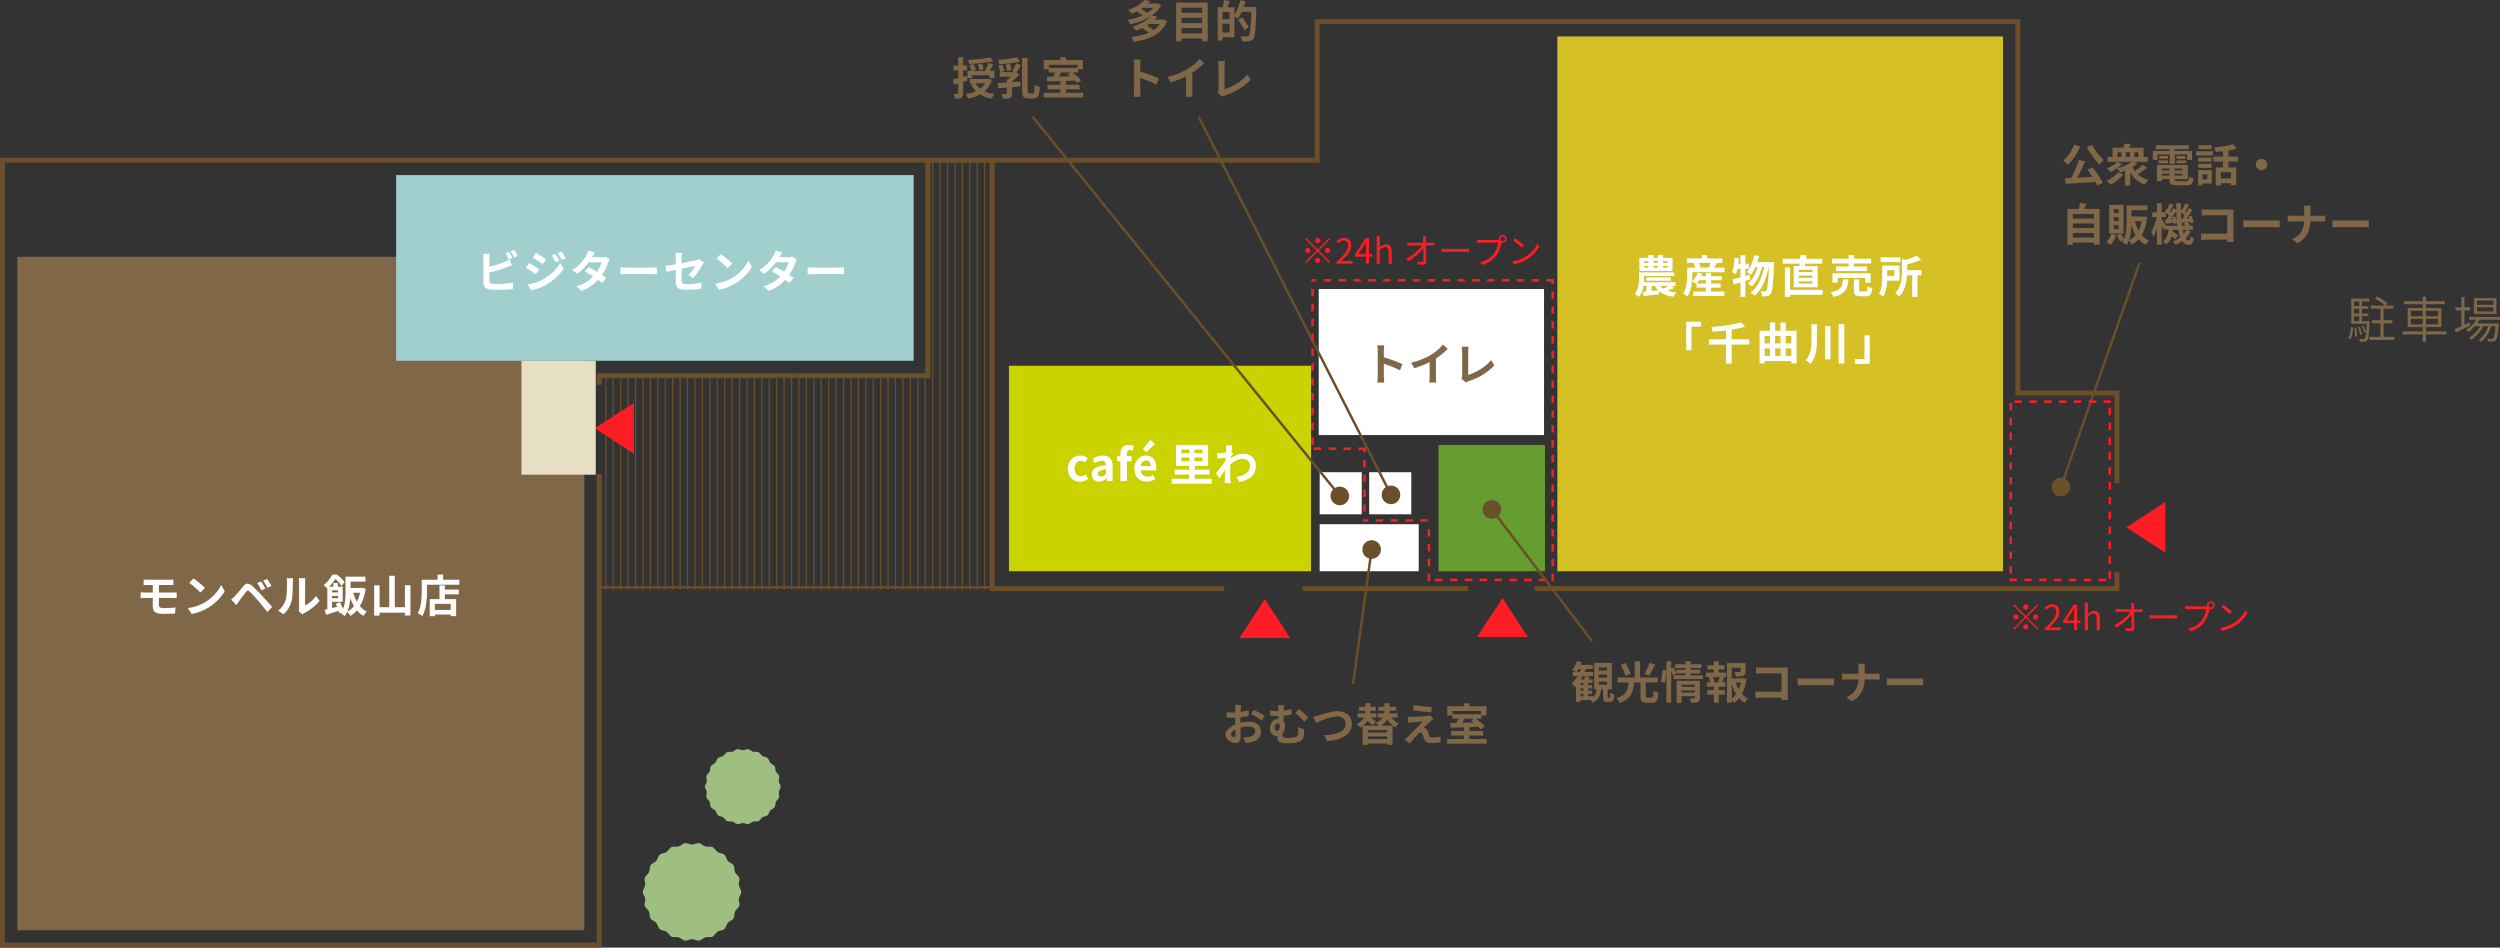 <?xml version="1.0" encoding="UTF-8"?><svg id="_レイヤー_2" xmlns="http://www.w3.org/2000/svg" width="1009.72" height="382.719" viewBox="0 0 1009.72 382.719"><rect x="0" y="0" width="1009.72" height="382.719" fill="#333333" stroke="none"/><defs><style>.cls-1{stroke-width:2px;}.cls-1,.cls-2,.cls-3{fill:none;stroke:#6b4e2a;stroke-miterlimit:10;}.cls-4{fill:#a1cfce;}.cls-4,.cls-5,.cls-6,.cls-7,.cls-8,.cls-9,.cls-10,.cls-11,.cls-12,.cls-13{stroke-width:0px;}.cls-5{fill:#cad200;}.cls-6{fill:#d5c126;}.cls-7{fill:#6b4e2a;}.cls-8{fill:#806748;}.cls-9{fill:#9fbf81;}.cls-10{fill:#659d31;}.cls-11{fill:#fff;}.cls-12{fill:#ff1d25;}.cls-13{fill:#e7dfc4;}.cls-3{stroke-width:.5px;}</style></defs><g id="_レイヤー_1-2"><polyline class="cls-1" points="494.43 237.719 400.705 237.719 400.705 64.719"/><polyline class="cls-1" points="321.255 151.719 374.744 151.719 374.744 64.719"/><polyline class="cls-1" points="242 155.446 242 151.719 302.548 151.719 321.255 151.719"/><polyline class="cls-1" points="855 195.219 855 158.719 815 158.719 815 8.719 532 8.719 532 64.719 1 64.719 1 381.719 242 381.719 242 191.418"/><polyline class="cls-1" points="619.836 237.719 855 237.719 855 231.139"/><line class="cls-1" x1="526.111" y1="237.719" x2="592.994" y2="237.719"/><line class="cls-3" x1="247.688" y1="151.719" x2="247.688" y2="238.219"/><line class="cls-3" x1="244.688" y1="151.719" x2="244.688" y2="238.219"/><line class="cls-3" x1="250.688" y1="151.719" x2="250.688" y2="238.219"/><line class="cls-3" x1="253.688" y1="151.719" x2="253.688" y2="238.219"/><line class="cls-3" x1="256.688" y1="151.719" x2="256.688" y2="238.219"/><line class="cls-3" x1="259.688" y1="151.719" x2="259.688" y2="238.219"/><line class="cls-3" x1="262.688" y1="151.719" x2="262.688" y2="238.219"/><line class="cls-3" x1="265.688" y1="151.719" x2="265.688" y2="238.219"/><line class="cls-3" x1="268.688" y1="151.719" x2="268.688" y2="238.219"/><line class="cls-3" x1="271.688" y1="151.719" x2="271.688" y2="238.219"/><line class="cls-3" x1="274.688" y1="151.719" x2="274.688" y2="238.219"/><line class="cls-3" x1="277.688" y1="151.719" x2="277.688" y2="238.219"/><line class="cls-3" x1="280.688" y1="151.719" x2="280.688" y2="238.219"/><line class="cls-3" x1="283.688" y1="151.719" x2="283.688" y2="238.219"/><line class="cls-3" x1="286.688" y1="151.719" x2="286.688" y2="238.219"/><line class="cls-3" x1="289.688" y1="151.719" x2="289.688" y2="238.219"/><line class="cls-3" x1="292.688" y1="151.719" x2="292.688" y2="238.219"/><line class="cls-3" x1="295.688" y1="151.719" x2="295.688" y2="238.219"/><line class="cls-3" x1="298.688" y1="151.719" x2="298.688" y2="238.219"/><line class="cls-3" x1="301.688" y1="151.719" x2="301.688" y2="238.219"/><line class="cls-3" x1="304.688" y1="151.719" x2="304.688" y2="238.219"/><line class="cls-3" x1="307.688" y1="151.719" x2="307.688" y2="238.219"/><line class="cls-3" x1="310.688" y1="151.719" x2="310.688" y2="238.219"/><line class="cls-3" x1="313.688" y1="151.719" x2="313.688" y2="238.219"/><line class="cls-3" x1="316.688" y1="151.719" x2="316.688" y2="238.219"/><line class="cls-3" x1="319.688" y1="151.719" x2="319.688" y2="238.219"/><line class="cls-3" x1="322.688" y1="151.719" x2="322.688" y2="238.219"/><line class="cls-3" x1="325.688" y1="151.719" x2="325.688" y2="238.219"/><line class="cls-3" x1="328.688" y1="151.719" x2="328.688" y2="238.219"/><line class="cls-3" x1="331.688" y1="151.719" x2="331.688" y2="238.219"/><line class="cls-3" x1="334.688" y1="151.719" x2="334.688" y2="238.219"/><line class="cls-3" x1="337.688" y1="151.719" x2="337.688" y2="238.219"/><line class="cls-3" x1="340.688" y1="151.719" x2="340.688" y2="238.219"/><line class="cls-3" x1="343.688" y1="151.719" x2="343.688" y2="238.219"/><line class="cls-3" x1="346.688" y1="151.719" x2="346.688" y2="238.219"/><line class="cls-3" x1="349.688" y1="151.719" x2="349.688" y2="238.219"/><line class="cls-3" x1="352.688" y1="151.719" x2="352.688" y2="238.219"/><line class="cls-3" x1="355.688" y1="151.719" x2="355.688" y2="238.219"/><line class="cls-3" x1="358.688" y1="151.719" x2="358.688" y2="238.219"/><line class="cls-3" x1="361.688" y1="151.719" x2="361.688" y2="238.219"/><line class="cls-3" x1="364.688" y1="151.719" x2="364.688" y2="238.219"/><line class="cls-3" x1="367.688" y1="151.719" x2="367.688" y2="238.219"/><line class="cls-3" x1="370.688" y1="151.719" x2="370.688" y2="238.219"/><line class="cls-3" x1="373.688" y1="151.719" x2="373.688" y2="238.219"/><line class="cls-3" x1="376.688" y1="64.719" x2="376.688" y2="238.219"/><line class="cls-3" x1="379.688" y1="64.719" x2="379.688" y2="238.219"/><line class="cls-3" x1="382.688" y1="64.719" x2="382.688" y2="238.219"/><line class="cls-3" x1="385.688" y1="64.719" x2="385.688" y2="238.219"/><line class="cls-3" x1="388.688" y1="64.719" x2="388.688" y2="238.219"/><line class="cls-3" x1="391.688" y1="64.719" x2="391.688" y2="238.219"/><line class="cls-3" x1="394.688" y1="64.719" x2="394.688" y2="238.219"/><line class="cls-3" x1="397.688" y1="64.719" x2="397.688" y2="238.219"/><line class="cls-2" x1="242" y1="237.219" x2="400.705" y2="237.219"/><rect class="cls-5" x="407.5" y="147.719" width="122" height="83"/><rect class="cls-6" x="629" y="14.719" width="180" height="216"/><rect class="cls-10" x="581" y="179.719" width="43" height="51"/><rect class="cls-11" x="533" y="211.719" width="40" height="19"/><rect class="cls-11" x="532.617" y="116.719" width="91" height="59"/><rect class="cls-11" x="553" y="190.719" width="17" height="17"/><rect class="cls-11" x="533" y="190.719" width="17" height="17"/><rect class="cls-8" x="7" y="103.719" width="229" height="272"/><path class="cls-11" d="m64.173,244.262c0,.99.611,1.35,2.053,1.35,1.62,0,3.205-.108,4.645-.252l-.162,2.431c-1.17.072-3.204.144-4.896.144-3.295,0-4.105-1.134-4.105-2.953v-3.475h-2.936c-.504,0-1.422.054-1.962.09v-2.359c.504.036,1.404.09,1.962.09h2.936v-3.061h-1.963c-.648,0-1.225.018-1.746.054v-2.251c.521.036,1.098.09,1.746.09h8.66c.613,0,1.207-.036,1.621-.09v2.251c-.469-.018-.973-.054-1.621-.054h-4.23v3.061h5.438c.378,0,1.278-.036,1.746-.072l.019,2.305c-.505-.054-1.314-.054-1.711-.054h-5.491v2.755Z"/><path class="cls-11" d="m82.784,243.253c3.061-1.819,5.42-4.573,6.555-7.004l1.404,2.539c-1.369,2.431-3.764,4.915-6.662,6.662-1.818,1.098-4.142,2.107-6.68,2.539l-1.513-2.377c2.809-.396,5.149-1.314,6.896-2.359Zm0-5.834l-1.836,1.891c-.937-1.008-3.188-2.971-4.502-3.889l1.693-1.801c1.26.846,3.601,2.719,4.645,3.799Z"/><path class="cls-11" d="m94.824,240.823c.828-.828,2.233-2.593,3.457-4.069,1.081-1.278,2.053-1.404,3.529-.162,1.206,1.026,2.557,2.449,3.673,3.655,1.207,1.314,3.133,3.367,4.43,4.861l-1.927,2.089c-1.152-1.476-2.791-3.475-3.853-4.717-1.117-1.332-2.647-3.007-3.313-3.565-.63-.54-.937-.54-1.458.108-.703.9-1.999,2.683-2.737,3.673-.414.558-.847,1.206-1.152,1.674l-2.125-2.179c.54-.45.937-.828,1.477-1.368Zm12.334-3.115l-1.62.702c-.522-1.134-.973-1.999-1.639-2.935l1.566-.648c.504.756,1.296,2.052,1.692,2.881Zm2.467-1.062l-1.567.756c-.576-1.134-1.062-1.963-1.729-2.863l1.549-.702c.522.72,1.332,1.999,1.747,2.809Z"/><path class="cls-11" d="m112.32,246.638c1.585-1.116,2.557-2.773,3.062-4.303.504-1.548.521-4.952.521-7.13,0-.72-.054-1.206-.162-1.639h2.646c-.018.072-.125.882-.125,1.621,0,2.125-.055,5.924-.541,7.742-.54,2.035-1.656,3.799-3.205,5.168l-2.196-1.458Zm8.337.27c.072-.342.144-.846.144-1.332v-10.497c0-.81-.126-1.494-.144-1.548h2.683c-.019.054-.126.756-.126,1.566v9.417c1.458-.63,3.24-2.052,4.447-3.799l1.387,1.981c-1.495,1.945-4.088,3.889-6.104,4.915-.378.198-.558.36-.792.54l-1.494-1.242Z"/><path class="cls-11" d="m147.713,237.852c-.432,2.791-1.242,5.114-2.341,6.95.793.936,1.711,1.693,2.773,2.233-.469.396-1.099,1.17-1.423,1.711-.972-.594-1.818-1.332-2.575-2.233-.773.936-1.656,1.674-2.61,2.233-.271-.45-.899-1.224-1.314-1.584-.271.612-.612,1.17-1.008,1.674-.343-.36-1.206-.99-1.657-1.206l.162-.216-.666.27c-.054-.288-.162-.63-.27-.99-1.765.594-3.547,1.17-5.023,1.62l-.666-1.981c.342-.072.72-.162,1.115-.252v-8.553l-.144.108c-.306-.414-.937-1.062-1.368-1.35,1.711-1.224,2.845-2.845,3.475-4.213h1.963c1.08.864,2.431,2.107,3.079,3.043l-1.297,1.512c-.522-.792-1.513-1.981-2.431-2.809-.63.972-1.477,2.089-2.61,3.133h1.765v-1.476h1.801v1.476h1.962v6.122h-4.285v2.521c.647-.18,1.333-.36,2.034-.54-.18-.414-.359-.81-.54-1.17l1.711-.612c.433.792.899,1.783,1.224,2.629.919-2.179,1.009-4.753,1.009-6.824v-6.176h8.03v1.999h-6.014v2.575h4.52l.378-.054,1.242.432Zm-13.594.576v.846h2.413v-.846h-2.413Zm2.413,3.169v-.882h-2.413v.882h2.413Zm6.428,3.205c-.576-.972-1.062-2.052-1.477-3.205-.145,1.818-.469,3.781-1.207,5.456,1.009-.576,1.909-1.314,2.684-2.251Zm-.324-5.402c.378,1.296.864,2.521,1.494,3.619.559-1.062,1.008-2.269,1.314-3.619h-2.809Z"/><path class="cls-11" d="m165.767,236.375v12.226h-2.232v-1.134h-10.227v1.188h-2.197v-12.244h2.197v8.841h3.906v-12.712h2.232v12.712h4.088v-8.877h2.232Z"/><path class="cls-11" d="m185.53,234.143v2.035h-13.053v2.503c0,2.899-.271,7.346-1.891,10.155-.396-.36-1.351-.972-1.855-1.206,1.477-2.575,1.604-6.356,1.604-8.949v-4.537h6.409v-2.071h2.233v2.071h6.553Zm-5.852,3.997h5.618v1.891h-5.618v1.963h4.556v6.86h-2.196v-.648h-6.393v.666h-2.088v-6.878h3.943v-5.546h2.178v1.693Zm2.359,5.744h-6.393v2.449h6.393v-2.449Z"/><path class="cls-11" d="m431.304,189.281c0-3.367,2.412-5.312,5.149-5.312,1.242,0,2.196.486,2.935,1.116l-1.26,1.711c-.504-.432-.973-.666-1.549-.666-1.53,0-2.574,1.242-2.574,3.151,0,1.891,1.044,3.115,2.502,3.115.721,0,1.404-.342,1.963-.81l1.044,1.747c-.954.846-2.179,1.224-3.295,1.224-2.79,0-4.915-1.945-4.915-5.276Z"/><path class="cls-11" d="m440.915,191.568c0-2.161,1.747-3.295,5.798-3.727-.036-.99-.468-1.746-1.71-1.746-.937,0-1.837.414-2.773.954l-.954-1.746c1.188-.738,2.629-1.332,4.214-1.332,2.557,0,3.871,1.531,3.871,4.447v5.888h-2.161l-.198-1.08h-.054c-.882.756-1.891,1.332-3.043,1.332-1.801,0-2.989-1.278-2.989-2.989Zm5.798-.072v-2.035c-2.448.324-3.276.99-3.276,1.891,0,.792.558,1.134,1.332,1.134.756,0,1.314-.36,1.944-.99Z"/><path class="cls-11" d="m457.44,181.989c-.342-.126-.738-.216-1.062-.216-.791,0-1.224.468-1.224,1.584v.864h1.891v2.089h-1.891v7.994h-2.647v-7.994h-1.35v-1.963l1.35-.108v-.828c0-2.107.973-3.727,3.512-3.727.773,0,1.458.18,1.908.36l-.486,1.945Z"/><path class="cls-11" d="m458.123,189.281c0-3.277,2.286-5.312,4.699-5.312,2.772,0,4.214,2.035,4.214,4.825,0,.486-.055.972-.127,1.206h-6.211c.215,1.656,1.296,2.521,2.79,2.521.828,0,1.549-.252,2.269-.702l.9,1.62c-.99.684-2.269,1.116-3.529,1.116-2.809,0-5.005-1.963-5.005-5.276Zm6.644-1.026c0-1.368-.611-2.233-1.908-2.233-1.062,0-1.999.756-2.197,2.233h4.105Zm-3.187-6.932l3.061-3.655,1.801,1.765-3.548,3.169-1.313-1.278Z"/><path class="cls-11" d="m489.411,193.368v1.999h-16.187v-1.999h7.005v-1.674h-5.799v-1.999h5.799v-1.512h-5.258v-8.499h12.963v8.499h-5.347v1.512h5.923v1.999h-5.923v1.674h6.823Zm-12.297-10.335h3.295v-1.44h-3.295v1.44Zm0,3.241h3.295v-1.494h-3.295v1.494Zm8.57-4.681h-3.259v1.44h3.259v-1.44Zm0,3.187h-3.259v1.494h3.259v-1.494Z"/><path class="cls-11" d="m498.03,183.231c-.233.306-.611.882-.918,1.35-.018.18-.018.342-.035.522,1.8-1.35,3.637-1.854,5.239-1.854,2.755,0,4.915,1.945,4.915,4.807,0,3.601-2.25,5.762-6.68,6.644l-1.062-2.161c3.133-.486,5.365-1.747,5.365-4.537,0-1.386-1.115-2.647-2.898-2.647-1.891,0-3.564.9-5.06,2.287-.019.504-.036,1.008-.036,1.476,0,1.458,0,2.953.108,4.627.018.324.09.972.126,1.368h-2.449c.036-.378.055-1.026.055-1.314.035-1.386.035-2.413.072-3.925-.757,1.134-1.639,2.431-2.251,3.295l-1.405-1.98c1.009-1.224,2.81-3.601,3.818-5.096l.071-1.242c-.864.108-2.232.288-3.241.414l-.216-2.287c.505.018.919.018,1.549-.018.522-.036,1.296-.126,2.052-.234.037-.666.072-1.17.072-1.368,0-.504.019-1.044-.072-1.584l2.611.072c-.107.504-.252,1.422-.396,2.539l.666.846Z"/><path class="cls-8" d="m500.962,291.922c1.207-.306,2.432-.468,3.422-.468,2.736,0,4.896,1.458,4.896,3.907,0,2.107-1.098,3.691-3.925,4.393-.828.18-1.639.252-2.341.288l-.828-2.287c.811,0,1.566-.018,2.197-.126,1.439-.252,2.592-.99,2.592-2.287,0-1.206-1.08-1.909-2.629-1.909-1.098,0-2.25.18-3.349.486.036,1.422.091,2.791.091,3.403,0,2.215-.811,2.791-1.963,2.791-1.747,0-4.214-1.494-4.214-3.385,0-1.566,1.819-3.169,3.997-4.123-.018-.414-.018-.828-.018-1.242v-1.495c-.342.018-.666.036-.954.036-.811,0-1.711-.018-2.485-.09l-.035-2.161c1.044.126,1.818.144,2.467.144.324,0,.666-.018,1.025-.036.019-.63.019-1.152.019-1.458,0-.378-.072-1.242-.126-1.566h2.448c-.036.324-.108,1.098-.144,1.548-.018.396-.036.828-.055,1.278,1.171-.162,2.342-.396,3.277-.666l.055,2.233c-1.009.234-2.233.414-3.404.558-.018.54-.018,1.08-.018,1.603v.63Zm-1.963,5.005c0-.45-.018-1.26-.054-2.197-1.099.558-1.818,1.296-1.818,1.927,0,.54.828,1.044,1.296,1.044.324,0,.576-.162.576-.774Zm7.347-10.263c1.368.666,3.438,1.837,4.376,2.503l-1.081,1.837c-.847-.738-3.169-2.053-4.285-2.593l.99-1.747Z"/><path class="cls-8" d="m526.704,294.497c0,1.008.019,1.35-.018,2.089-.107,1.603-.576,2.611-2.646,3.241-.793.252-2.665.378-3.871.378-4.142,0-4.322-1.314-4.322-2.557v-.378c-.09.018-.197.018-.287.018-1.297,0-2.629-.918-2.629-3.205,0-2.107,1.35-3.691,3.295-3.691h.072v-1.188h-.36c-.774,0-1.747-.054-2.917-.162l-.126-2.107c.99.144,2.034.252,2.881.252h.522v-.144c0-1.134-.055-1.729-.181-2.251h2.503c-.09.522-.162,1.152-.162,2.233,1.026-.144,2.089-.342,3.169-.63v2.161c-1.044.234-2.161.396-3.169.504v2.305c.342.468.521,1.098.521,1.801,0,1.134-.287,2.251-.953,3.043v.702c0,.756.197,1.152,2.305,1.152.9,0,2.053-.126,2.736-.324.918-.288,1.297-.864,1.297-1.801,0-.702-.019-1.368-.127-2.197l2.467.756Zm-10.911.648c.811,0,1.135-.864,1.135-1.873,0-.684-.343-1.098-.847-1.098-.702,0-1.278.702-1.278,1.746,0,.774.468,1.224.99,1.224Zm8.823-8.715c1.116.702,2.971,2.449,3.781,3.403l-1.621,1.656c-.973-1.188-2.646-2.827-3.673-3.565l1.513-1.495Z"/><path class="cls-8" d="m532.641,288.897c1.387-.414,5.006-1.693,7.616-1.693,3.223,0,5.762,1.855,5.762,5.15,0,4.033-3.854,6.626-10.137,6.95l-1.026-2.377c4.825-.108,8.606-1.512,8.606-4.609,0-1.674-1.152-2.953-3.295-2.953-2.629,0-6.842,1.765-8.696,2.593l-1.009-2.521c.648-.108,1.531-.342,2.179-.54Z"/><path class="cls-8" d="m562.021,289.798c.738,1.026,1.746,1.873,2.971,2.359-.45.378-1.045,1.116-1.351,1.62-1.368-.684-2.467-1.836-3.259-3.223-.54.9-1.351,1.782-2.611,2.503h4.664v7.742h-2.197v-.504h-7.796v.576h-2.089v-7.616c-.306.216-.648.432-.99.63-.288-.432-.936-1.098-1.404-1.458,1.53-.738,2.412-1.675,2.881-2.629h-2.521v-1.693h3.061c.054-.36.091-.702.091-1.026h-2.558v-1.62h2.558v-1.405h2.034v1.405h2.161v1.62h-2.161c0,.342-.036.666-.072,1.026h2.448v1.693h-2.376c.792.594,1.71,1.26,2.232,1.674l-1.368,1.44c-.45-.45-1.261-1.116-2.017-1.71-.433.648-.99,1.278-1.747,1.854h6.248c-.324-.414-.756-.882-1.116-1.152,1.44-.54,2.286-1.296,2.755-2.107h-2.053v-1.693h2.646c.055-.342.072-.666.072-.972v-.054h-2.449v-1.62h2.449v-1.405h2.053v1.405h2.701v1.62h-2.701v.09c0,.306-.018.612-.054.936h3.366v1.693h-2.502Zm-1.783,5.042h-7.796v1.026h7.796v-1.026Zm0,3.673v-1.116h-7.796v1.116h7.796Z"/><path class="cls-8" d="m577.788,291.328c-.811.702-2.485,2.233-2.899,2.683.162,0,.486.054.666.144.522.162.847.54,1.099,1.206.162.486.324,1.17.486,1.621.162.558.559.828,1.26.828,1.369,0,2.594-.126,3.493-.306l-.144,2.341c-.738.144-2.575.252-3.493.252-1.692,0-2.61-.36-3.043-1.53-.198-.522-.396-1.35-.522-1.801-.216-.63-.594-.864-.954-.864s-.738.288-1.152.72c-.63.63-1.962,2.071-3.187,3.637l-2.125-1.476c.324-.252.774-.63,1.242-1.098.918-.936,4.556-4.555,6.193-6.284-1.26.054-3.385.234-4.41.324-.613.054-1.152.144-1.531.216l-.216-2.467c.414.036,1.062.054,1.71.054.847,0,4.898-.18,6.375-.378.324-.036.81-.144,1.008-.216l1.314,1.495c-.469.324-.846.648-1.17.9Zm.539-5.708l-.287,2.107c-1.873-.162-5.204-.54-7.328-.9l.342-2.071c1.998.378,5.42.756,7.273.864Z"/><path class="cls-8" d="m600.433,298.476v1.891h-15.952v-1.891h6.77v-1.386h-5.167v-1.836h5.167v-1.495c-2.017.054-3.907.108-5.401.144l-.09-1.909,2.557-.036c.27-.54.559-1.134.792-1.693h-2.593v-1.296h-1.98v-3.745h6.716v-1.152h2.196v1.152h6.879v3.745h-1.98v1.296h-2.251c1.296.954,2.809,2.233,3.565,3.151l-1.675,1.17c-.234-.306-.54-.648-.882-1.008l-3.656.108v1.567h5.547v1.836h-5.547v1.386h6.986Zm-13.81-11.307v1.278h11.523v-1.278h-11.523Zm4.933,3.097c-.323.558-.684,1.134-1.008,1.656l4.627-.09c-.342-.288-.684-.558-1.008-.792l1.152-.774h-3.764Z"/><path class="cls-8" d="m948.476,136.558c.721-1,.961-2.76,1.021-4.441l.86.16c-.1,1.76-.32,3.641-1.101,4.721l-.78-.44Zm8.622-6.901s0,.38-.02.54c-.261,4.961-.48,6.701-.98,7.302-.3.34-.62.46-1.08.5-.4.04-1.12.02-1.841-.02-.04-.32-.14-.8-.319-1.1.739.06,1.42.08,1.68.08s.44-.04.58-.2c.221-.28.4-1.02.561-2.661l-.66.3c-.2-.72-.7-1.82-1.2-2.621l.66-.26c.5.76.98,1.78,1.2,2.461.08-.84.16-1.88.24-3.221h-6.281v-10.142h7.321v1.14h-2.98v1.88h2.561v1.08h-2.561v1.901h2.561v1.08h-2.561v1.96h3.12Zm-6.321-7.902v1.88h2.061v-1.88h-2.061Zm2.061,2.961h-2.061v1.901h2.061v-1.901Zm-2.061,4.941h2.061v-1.96h-2.061v1.96Zm.841,2.581c.239,1.16.38,2.641.359,3.621l-.78.12c.04-1-.1-2.48-.3-3.661l.721-.08Zm1.6,3.081c-.08-.86-.439-2.2-.82-3.221l.681-.16c.42,1,.78,2.34.88,3.201l-.74.18Zm13.843.74v1.24h-10.102v-1.24h4.461v-5.481h-3.4v-1.22h3.4v-4.701h-3.881v-1.24h5.741c-.9-.88-2.621-2.06-4.081-2.801l.82-.9c1.48.72,3.341,1.9,4.241,2.801l-.761.9h3.141v1.24h-3.94v4.701h3.561v1.22h-3.561v5.481h4.36Z"/><path class="cls-8" d="m988.141,135.058h-8.322v3.001h-1.32v-3.001h-8.161v-1.22h8.161v-1.72h-6.062v-7.702h6.062v-1.56h-7.541v-1.22h7.541v-1.82h1.32v1.82h7.622v1.22h-7.622v1.56h6.222v7.702h-6.222v1.72h8.322v1.22Zm-14.424-7.342h4.781v-2.18h-4.781v2.18Zm4.781,3.281v-2.201h-4.781v2.201h4.781Zm1.32-5.461v2.18h4.881v-2.18h-4.881Zm4.881,3.261h-4.881v2.201h4.881v-2.201Z"/><path class="cls-8" d="m997.777,131.397c-2.041,1.02-4.221,2.08-5.882,2.881l-.52-1.3c.76-.32,1.721-.74,2.761-1.22v-6.381h-2.4v-1.28h2.4v-4.161h1.24v4.161h2.221v1.28h-2.221v5.801l2.101-.96.3,1.18Zm3.661-2.26c-.261.52-.581,1-.921,1.48h8.702s-.021.36-.061.56c-.3,4.161-.62,5.721-1.18,6.281-.28.34-.641.44-1.101.48-.42.02-1.18.02-1.96-.02-.021-.32-.141-.8-.32-1.1.78.06,1.46.08,1.74.08.3,0,.48-.02.62-.2.36-.36.66-1.66.94-4.961h-1.7c-.801,2.441-2.381,5.041-4.121,6.341-.2-.28-.62-.58-.96-.76,1.66-1.12,3.141-3.361,3.961-5.581h-2.081c-1.06,2.08-3.021,4.301-4.881,5.481-.22-.28-.58-.62-.9-.84,1.7-.92,3.481-2.781,4.562-4.641h-2.161c-.8.92-1.72,1.72-2.64,2.34-.181-.2-.66-.64-.921-.82,1.601-.98,3.081-2.441,4.041-4.121h-2.9v-1.14h12.522v1.14h-8.281Zm6.841-2.34h-9.082v-6.401h9.082v6.401Zm-1.24-5.381h-6.642v1.7h6.642v-1.7Zm0,2.661h-6.642v1.72h6.642v-1.72Z"/><path class="cls-8" d="m650.046,281.8c.253,0,.307-.252.361-2.107.359.306,1.134.612,1.638.756-.161,2.467-.612,3.097-1.782,3.097h-1.045c-1.458,0-1.764-.558-1.764-2.233v-2.899h-.793c-.27,2.377-1.008,4.285-3.492,5.438-.145-.324-.433-.756-.738-1.116h-4.052v.738h-1.872v-6.392c-.162.162-.324.324-.486.468-.234-.414-.846-1.278-1.207-1.674.883-.738,1.675-1.711,2.342-2.827h-1.928v-1.675h1.081c-.396-.324-.954-.72-1.296-.9.828-.882,1.512-2.179,1.891-3.475l1.89.45c-.108.36-.233.72-.378,1.062h4.844v1.675h-2.791c-.126.396-.27.792-.432,1.188h3.385v1.675h-4.142c-.233.486-.486.936-.757,1.386h1.262c.18-.45.359-.972.449-1.35l1.927.324c-.198.36-.414.72-.612,1.026h1.746v1.404h-1.943v.882h1.691v1.332h-1.691v.846h1.691v1.35h-1.691v.936h1.943v.414c1.009-.81,1.387-1.908,1.566-3.187h-.99v-10.695h7.148v10.695h-1.71v2.863c0,.468.018.522.252.522h.485Zm-12.027-10.425c.162-.378.324-.792.469-1.188h-.9c-.252.432-.504.846-.793,1.188h1.225Zm1.531,4.465h-1.171v.882h1.171v-.882Zm0,2.215h-1.171v.846h1.171v-.846Zm-1.171,3.133h1.171v-.936h-1.171v.936Zm7.364-10.407h3.312v-1.188h-3.312v1.188Zm0,2.881h3.312v-1.206h-3.312v1.206Zm0,2.881h3.312v-1.206h-3.312v1.206Z"/><path class="cls-8" d="m667.074,281.8c.576,0,.685-.396.757-2.845.468.36,1.404.72,1.962.864-.216,3.151-.756,3.997-2.538,3.997h-2.143c-2.035,0-2.539-.684-2.539-2.737v-5.438h-2.557c-.307,3.781-1.135,6.662-5.852,8.246-.234-.576-.811-1.44-1.297-1.873,4.123-1.224,4.609-3.439,4.861-6.374h-4.394v-2.017h6.914v-6.572h2.161v6.572h7.094v2.017h-4.771v5.42c0,.63.09.738.685.738h1.656Zm-10.587-8.805c-.271-1.17-1.08-3.025-1.854-4.447l1.927-.738c.81,1.35,1.71,3.133,2.016,4.357l-2.088.828Zm12.01-4.537c-.811,1.602-1.711,3.331-2.485,4.429l-1.872-.702c.756-1.206,1.639-3.079,2.088-4.501l2.27.774Z"/><path class="cls-8" d="m670.76,275.301c.378-1.224.648-3.241.738-4.699l1.513.198c-.036,1.495-.324,3.637-.702,5.024l-1.549-.522Zm16.997-2.557v1.531h-11.793v-1.531h4.771v-.774h-3.728l.036.09-1.404.684c-.126-.522-.379-1.278-.666-1.98v13.09h-1.927v-16.799h1.927v2.881l1.025-.432c.379.774.793,1.783,1.009,2.449v-1.422h3.728v-.72h-4.214v-1.531h4.214v-1.224h2.124v1.224h4.357v1.531h-4.357v.72h3.872v1.44h-3.872v.774h4.897Zm-1.206,9.075c0,.936-.181,1.44-.828,1.729-.63.306-1.53.306-2.772.306-.072-.522-.324-1.296-.576-1.819.738.054,1.584.036,1.818.036.252,0,.342-.072.342-.288v-.594h-5.384v2.701h-1.98v-8.931h9.381v6.86Zm-7.4-5.293v.846h5.384v-.846h-5.384Zm5.384,3.187v-.828h-5.384v.828h5.384Z"/><path class="cls-8" d="m694.18,271.663h3.007v1.801h-1.494l.702.18c-.306.666-.576,1.368-.829,1.908h1.352v1.801h-2.737v1.386h2.538v1.801h-2.538v3.277h-1.98v-3.277h-2.683v-1.801h2.683v-1.386h-2.827v-1.801h1.351c-.108-.576-.343-1.332-.595-1.927l.648-.162h-1.782v-1.801h3.205v-1.242h-2.575v-1.765h2.575v-1.566h1.98v1.566h2.341v1.765h-2.341v1.242Zm-.252,3.727c.198-.54.468-1.314.63-1.927h-2.736c.306.648.558,1.422.63,1.927l-.576.162h2.629l-.576-.162Zm11.505-1.044c-.342,2.179-.972,4.195-1.891,5.888.738.81,1.566,1.495,2.503,1.963-.468.396-1.08,1.152-1.386,1.693-.847-.504-1.585-1.152-2.251-1.909-.576.738-1.225,1.386-1.963,1.927-.233-.36-.612-.774-.99-1.116v1.062h-1.944v-16.043h7.508v3.385c0,.918-.197,1.44-.9,1.729-.684.288-1.656.306-2.971.306-.09-.576-.359-1.314-.611-1.837.882.036,1.872.036,2.143.036.27-.018.359-.072.359-.27v-1.476h-3.583v4.303h4.339l.361-.09,1.277.45Zm-5.978,7.796c.648-.522,1.225-1.134,1.729-1.837-.702-1.152-1.278-2.467-1.729-3.889v5.726Zm1.513-6.464c.324.99.756,1.927,1.278,2.791.414-.864.738-1.819.954-2.791h-2.232Z"/><path class="cls-8" d="m719.508,282.701c.019-.288.019-.594.019-.936h-8.211c-.702,0-1.729.054-2.322.108v-2.575c.63.054,1.439.108,2.25.108h8.301v-7.454h-8.084c-.757,0-1.729.036-2.233.072v-2.503c.667.072,1.603.108,2.233.108h9.057c.521,0,1.277-.018,1.584-.036-.018.414-.055,1.134-.055,1.656v9.327c0,.63.037,1.584.072,2.125h-2.61Z"/><path class="cls-8" d="m726.057,273.968c.647.054,1.962.108,2.898.108h9.669c.828,0,1.639-.072,2.107-.108v2.827c-.433-.018-1.352-.09-2.107-.09h-9.669c-1.026,0-2.232.036-2.898.09v-2.827Z"/><path class="cls-8" d="m757.183,272.15c.828,0,1.584-.072,1.963-.108v2.449c-.379-.018-1.261-.072-1.981-.072h-4.051c-.108,3.619-1.243,6.572-5.132,8.895l-2.232-1.656c3.529-1.602,4.735-4.195,4.879-7.238h-4.591c-.792,0-1.513.054-2.071.09v-2.485c.541.054,1.279.126,1.999.126h4.682v-1.981c0-.612-.072-1.548-.234-2.107h2.863c-.108.558-.145,1.567-.145,2.125v1.963h4.052Z"/><path class="cls-8" d="m762.057,273.968c.647.054,1.962.108,2.898.108h9.669c.828,0,1.639-.072,2.107-.108v2.827c-.433-.018-1.352-.09-2.107-.09h-9.669c-1.026,0-2.232.036-2.898.09v-2.827Z"/><path class="cls-11" d="m676.237,116.324c-.937.396-1.908.756-2.773,1.044,1.027.36,2.232.594,3.619.702-.414.432-.918,1.242-1.188,1.801-2.594-.342-4.466-1.08-5.853-2.305l.036,1.296c-2.215.27-4.555.522-6.32.72l-.215-1.765,1.439-.126v-2.179h-1.206c-.252,1.567-.774,3.151-1.729,4.375-.396-.324-1.314-.864-1.801-1.08,1.567-1.927,1.747-4.645,1.747-6.518v-2.305h14.242v1.512h-12.208v.828c0,.504-.019,1.062-.054,1.656h12.729v1.53h-1.423l.955.81Zm-.721-6.896h-13.396v-5.276h3.637v-1.098h2.071v1.098h1.746v-1.098h2.106v1.098h3.835v5.276Zm-11.434-3.259h1.675v-.72h-1.675v.72Zm0,1.945h1.675v-.72h-1.675v.72Zm.847,5.276v-1.35h9.921v1.35h-9.921Zm2.143,4.087l2.61-.252c-.486-.504-.918-1.062-1.277-1.711h-1.333v1.963Zm.757-12.028v.72h1.746v-.72h-1.746Zm0,1.945v.72h1.746v-.72h-1.746Zm2.736,8.12c.342.396.756.738,1.206,1.044.685-.27,1.513-.684,2.196-1.044h-3.402Zm2.898-10.065h-1.782v.72h1.782v-.72Zm0,1.945h-1.782v.72h1.782v-.72Z"/><path class="cls-11" d="m696.541,108.095v1.837h-13.054v1.08c0,2.521-.324,6.338-2.017,8.805-.324-.378-1.225-1.116-1.657-1.35,1.477-2.197,1.621-5.33,1.621-7.472v-2.899h3.259c-.144-.558-.396-1.242-.685-1.801l.396-.108h-3.115v-1.819h6.086v-1.314h2.143v1.314h6.141v1.819h-2.232c-.415.684-.811,1.368-1.152,1.908h4.267Zm-5.456,9.651h5.348v1.765h-12.621v-1.765h5.167v-1.584h-3.763v-1.62l-.126.126c-.396-.324-1.206-.81-1.692-1.026.99-.864,1.818-2.197,2.269-3.511l1.89.432c-.107.324-.252.648-.396.972h1.818v-1.332h2.106v1.332h4.376v1.639h-4.376v1.35h3.854v1.638h-3.854v1.584Zm-2.106-3.223v-1.35h-2.719c-.323.504-.685.972-1.026,1.35h3.745Zm-2.79-8.336c.306.594.558,1.278.666,1.764l-.541.144h4.232l-.324-.09c.233-.522.468-1.206.647-1.818h-4.681Z"/><path class="cls-11" d="m706.853,112.885c-.648.18-1.278.396-1.945.594v6.41h-1.962v-5.816c-.972.288-1.872.576-2.7.792l-.523-2.035c.9-.198,1.999-.486,3.224-.828v-3.439h-1.206c-.198.882-.414,1.656-.666,2.305-.324-.27-1.117-.756-1.513-.99.558-1.422.864-3.673,1.026-5.798l1.782.306c-.072.72-.162,1.422-.271,2.143h.847v-3.457h1.962v3.457h1.495v2.035h-1.495v2.899l1.657-.468.288,1.891Zm9.688-7.04s-.019.72-.037.972c-.342,8.03-.666,10.965-1.35,11.865-.414.612-.811.81-1.404.936-.505.09-1.261.09-2.035.054-.054-.612-.27-1.495-.594-2.089.666.072,1.26.072,1.602.072.271,0,.451-.072.667-.342.45-.576.774-3.025,1.062-9.489h-.09c-.882,4.537-2.736,9.219-5.635,11.614-.414-.414-1.152-.936-1.747-1.242,2.881-2.071,4.682-6.158,5.581-10.371h-.846c-.792,2.935-2.305,6.158-4.123,7.886-.396-.414-1.08-.9-1.639-1.206,1.783-1.404,3.188-4.069,3.979-6.68h-.919c-.521,1.242-1.152,2.359-1.854,3.223-.343-.342-1.189-.936-1.621-1.206,1.422-1.566,2.412-4.141,2.953-6.788l1.944.36c-.181.828-.414,1.639-.666,2.431h6.771Z"/><path class="cls-11" d="m726.742,107.483c.054-.306.108-.648.144-.99h-6.842v-1.963h7.041c.035-.54.054-1.062.071-1.531l2.521.072c-.072.486-.125.972-.216,1.458h6.536v1.963h-6.859c-.072.342-.127.684-.199.99h5.204v8.552h-9.687v-8.552h2.286Zm9.435,11.595h-13.18v.81h-2.125v-11.848h2.125v9.039h13.18v1.999Zm-4.158-10.101h-5.547v.918h5.547v-.918Zm0,2.323h-5.547v.9h5.547v-.9Zm0,2.323h-5.547v.918h5.547v-.918Z"/><path class="cls-11" d="m746.561,112.849c-.288,3.619-1.08,5.906-5.995,7.076-.199-.558-.738-1.404-1.171-1.854,4.267-.828,4.718-2.449,4.934-5.222h2.232Zm.054-6.41h-6.733v-1.945h6.733v-1.422h2.215v1.422h6.914v1.945h-6.914v1.17h5.258v1.873h-12.496v-1.873h5.023v-1.17Zm6.734,7.76v-1.909h-11.163v1.909h-2.071v-3.835h15.395v3.835h-2.16Zm.107,3.529c.595,0,.703-.306.775-2.143.432.342,1.35.666,1.926.81-.234,2.593-.792,3.259-2.484,3.259h-2.322c-2.09,0-2.611-.612-2.611-2.539v-4.267h2.16v4.231c0,.576.108.648.757.648h1.8Z"/><path class="cls-11" d="m762.183,113.353c-.107,2.197-.485,4.771-1.602,6.536-.342-.36-1.225-1.026-1.693-1.278,1.189-1.927,1.297-4.735,1.297-6.806v-4.573h7.004v6.122h-5.006Zm5.366-7.472h-7.958v-1.945h7.958v1.945Zm-5.329,3.259v2.287h2.898v-2.287h-2.898Zm13.828,2.052h-1.604v8.679h-2.124v-8.679h-2.089c-.162,2.755-.828,6.248-3.223,8.643-.288-.45-1.08-1.188-1.584-1.44,2.502-2.539,2.754-6.104,2.754-8.769v-4.969l1.477.342c1.675-.486,3.35-1.134,4.394-1.764l1.891,1.62c-1.639.792-3.728,1.458-5.672,1.927v2.341h5.78v2.071Z"/><path class="cls-11" d="m681.042,129.964h5.959v1.945h-3.835v9.561h-2.124v-11.505Z"/><path class="cls-11" d="m706.495,139.165h-7.094v7.706h-2.305v-7.706h-6.914v-2.107h6.914v-3.601c-1.801.234-3.638.414-5.366.54-.054-.558-.342-1.422-.576-1.909,4.304-.342,9.129-1.008,12.063-1.891l1.621,1.801c-1.604.468-3.476.828-5.438,1.134v3.925h7.094v2.107Z"/><path class="cls-11" d="m725.61,133.601v13.198h-2.105v-.972h-10.804v.99h-2.034v-13.216h4.195v-3.367h2.105v3.367h2.161v-3.367h2.106v3.367h4.375Zm-12.909,2.089v3.007h2.161v-3.007h-2.161Zm0,8.03h2.161v-2.989h-2.161v2.989Zm4.267-8.03v3.007h2.161v-3.007h-2.161Zm0,5.042v2.989h2.161v-2.989h-2.161Zm4.268-5.042v3.007h2.27v-3.007h-2.27Zm2.27,8.03v-2.989h-2.27v2.989h2.27Z"/><path class="cls-11" d="m733.852,130.954v6.212c0,3.493-.271,7.148-2.665,9.867-.414-.486-1.278-1.206-1.836-1.548,2.053-2.341,2.286-5.366,2.286-8.336v-6.194h2.215Zm5.474.774v13.396h-2.197v-13.396h2.197Zm5.545-.81v15.899h-2.268v-15.899h2.268Z"/><path class="cls-11" d="m755.183,146.961h-5.979v-1.945h3.836v-9.561h2.143v11.505Z"/><path class="cls-8" d="m390.709,32.579c-.559.18-1.152.342-1.711.504v4.519c0,.99-.18,1.531-.738,1.873-.522.342-1.313.414-2.466.396-.055-.522-.289-1.405-.559-1.981.666.036,1.278.036,1.494.018.217,0,.288-.072.288-.306v-3.925l-1.675.468-.468-2.035c.612-.144,1.333-.324,2.143-.54v-3.133h-1.927v-1.981h1.927v-3.385h1.98v3.385h1.549v1.981h-1.549v2.611l1.44-.414.271,1.945Zm9.921-.27c-.612,1.927-1.639,3.421-2.953,4.555,1.17.558,2.521.954,4.069,1.17-.45.414-1.026,1.278-1.278,1.855-1.801-.36-3.331-.936-4.609-1.765-1.422.81-3.079,1.368-4.879,1.729-.162-.54-.595-1.44-.938-1.873,1.531-.234,2.918-.612,4.142-1.17-.828-.792-1.513-1.764-2.07-2.881l1.009-.288h-1.441v-1.746h7.347l.342-.072,1.261.486Zm-7.994-.774h-1.891v-2.917h1.656c-.162-.63-.54-1.531-.9-2.215l1.621-.54c.396.72.846,1.656,1.025,2.269l-1.35.486h5.041c.521-.936,1.098-2.251,1.404-3.223l1.98.576c-.486.918-.973,1.854-1.458,2.647h1.872v2.935h-1.98v-1.188h-7.021v1.17Zm8.553-6.806c-2.719.612-6.555.954-9.777,1.098-.036-.468-.288-1.17-.486-1.603,3.15-.162,6.788-.558,9.003-1.062l1.261,1.566Zm-7.148,8.913c.468.846,1.116,1.567,1.891,2.179.846-.612,1.53-1.314,2.034-2.179h-3.925Zm1.549-5.203c-.109-.63-.379-1.656-.648-2.431l1.656-.378c.306.756.611,1.729.738,2.341l-1.746.468Z"/><path class="cls-8" d="m412.346,26.295c-.576,1.008-1.206,2.107-1.747,2.881l1.135.99c-.864.864-1.926,1.873-2.971,2.701v.324l3.367-.252v1.945c-1.116.108-2.251.216-3.367.306v2.575c0,.972-.18,1.494-.864,1.819-.685.306-1.566.324-2.755.324-.09-.594-.396-1.404-.684-1.945.756.018,1.602.018,1.854.018.252-.018.324-.072.324-.27v-2.359c-1.26.108-2.43.198-3.42.27l-.217-2.035c1.026-.072,2.287-.144,3.637-.234v-1.314h.576c.324-.288.666-.648.99-1.008h-4.41v-1.891h5.923l-.918-.378c.558-.846,1.242-2.197,1.603-3.205l1.944.738Zm-.271-1.422c-2.412.612-5.707.936-8.498,1.062-.054-.504-.288-1.26-.521-1.746,2.7-.18,5.779-.558,7.742-1.08l1.277,1.765Zm-8.102,4.213c-.09-.666-.433-1.746-.774-2.539l1.62-.432c.379.774.703,1.818.847,2.485l-1.692.486Zm2.664-.432c-.018-.684-.197-1.765-.414-2.575l1.711-.234c.27.792.469,1.837.504,2.521l-1.801.288Zm10.569,9.057c.559,0,.648-.702.757-3.511.521.396,1.422.846,1.998.99-.197,3.295-.684,4.573-2.557,4.573h-2.106c-1.944,0-2.503-.756-2.503-3.205v-13.126h2.232v13.144c0,.972.09,1.134.631,1.134h1.548Z"/><path class="cls-8" d="m437.476,37.476v1.891h-15.952v-1.891h6.77v-1.386h-5.167v-1.836h5.167v-1.495c-2.017.054-3.907.108-5.401.144l-.09-1.909,2.557-.036c.27-.54.559-1.134.792-1.693h-2.593v-1.296h-1.98v-3.745h6.716v-1.152h2.196v1.152h6.879v3.745h-1.98v1.296h-2.251c1.296.954,2.809,2.233,3.565,3.151l-1.675,1.17c-.234-.306-.54-.648-.882-1.008l-3.656.108v1.567h5.547v1.836h-5.547v1.386h6.986Zm-13.81-11.307v1.278h11.523v-1.278h-11.523Zm4.933,3.097c-.323.558-.684,1.134-1.008,1.656l4.627-.09c-.342-.288-.684-.558-1.008-.792l1.152-.774h-3.764Z"/><path class="cls-8" d="m840.179,59.152c-1.152,2.827-3.043,5.618-4.88,7.328-.433-.45-1.477-1.26-2.053-1.602,1.854-1.458,3.547-3.925,4.483-6.428l2.449.702Zm5.005,8.427c1.566,1.945,3.259,4.483,4.142,6.212l-2.232,1.17c-.181-.432-.433-.918-.738-1.44-4.322.288-8.859.558-12.027.702l-.289-2.251,2.503-.09c1.152-2.143,2.396-5.023,3.079-7.274l2.574.594c-.936,2.215-2.105,4.627-3.205,6.572,1.945-.09,4.052-.198,6.141-.306-.648-1.008-1.369-2.035-2.035-2.917l2.089-.972Zm-.252-9.093c1.044,2.107,3.097,4.627,4.735,6.14-.559.45-1.387,1.278-1.801,1.873-1.692-1.819-3.763-4.663-5.077-7.13l2.143-.882Z"/><path class="cls-8" d="m857.603,70.46c-1.297,1.584-3.35,3.151-5.078,4.123-.378-.414-1.206-1.17-1.711-1.531,1.766-.792,3.638-2.089,4.7-3.421l2.089.828Zm-.486-4.195c-1.225,1.17-3.098,2.485-4.574,3.241-.377-.396-1.152-1.116-1.602-1.458,1.512-.63,3.205-1.639,4.23-2.611l1.945.828Zm10.029,1.495c-1.152.918-2.558,1.891-3.728,2.593,1.134,1.044,2.557,1.855,4.213,2.341-.468.45-1.134,1.314-1.458,1.891-2.539-.936-4.447-2.647-5.798-4.934v5.258h-2.106v-5.96c-.631.306-1.242.558-1.801.792-.324-.432-.99-1.278-1.404-1.675,2.034-.63,4.411-1.656,5.996-2.701h-9.795v-1.945h1.962v-3.763h4.357c.181-.54.378-1.152.468-1.603l2.539.126c-.197.558-.414,1.044-.63,1.476h5.815v3.763h1.783v1.945h-5.637l1.333.666c-.595.45-1.278.9-2.017,1.332.288.612.63,1.17,1.026,1.693,1.099-.738,2.341-1.693,3.151-2.503l1.729,1.206Zm-11.92-4.339h1.602v-1.963h-1.602v1.963Zm5.041-1.963h-1.656v1.963h1.656v-1.963Zm1.783,0v1.963h1.639v-1.963h-1.639Z"/><path class="cls-8" d="m871.407,64.608h-1.891v-3.655h6.787v-.684h-5.562v-1.584h13.27v1.584h-5.617v.684h6.932v3.655h-1.98v-2.233h-4.951v3.745h-2.09v-3.745h-4.896v2.233Zm11.541,8.571c.9,0,1.062-.27,1.188-1.801.433.306,1.242.576,1.782.684-.252,2.161-.828,2.755-2.791,2.755h-3.781c-2.467,0-3.15-.522-3.15-2.413v-.054h-2.988v.792h-2.035v-6.536h12.459v5.744h-5.383v.054c0,.666.197.774,1.297.774h3.402Zm-11.182-8.408h3.89v1.17h-3.89v-1.17Zm3.89-.63h-3.548v-1.152h3.548v1.152Zm-2.448,3.907v.792h2.988v-.792h-2.988Zm2.988,2.863v-.774h-2.988v.774h2.988Zm5.312-2.863h-3.259v.792h3.259v-.792Zm0,2.863v-.774h-3.259v.774h3.259Zm1.08-7.922v1.152h-3.511v-1.152h3.511Zm-3.511,1.782h3.926v1.17h-3.926v-1.17Z"/><path class="cls-8" d="m886.994,61.097h6.842v1.693h-6.842v-1.693Zm6.338,13.054h-3.745v.702h-1.801v-6.14h5.546v5.438Zm-.09-8.877h-5.401v-1.603h5.401v1.603Zm-5.401.9h5.401v1.62h-5.401v-1.62Zm5.419-5.942h-5.312v-1.62h5.312v1.62Zm-3.673,10.173v2.052h1.927v-2.052h-1.927Zm10.425-5.15v2.377h3.151v7.166h-2.143v-.792h-4.088v.864h-2.034v-7.238h2.935v-2.377h-3.871v-1.999h3.871v-2.197c-1.008.126-2.034.216-2.988.288-.072-.522-.342-1.332-.576-1.801,2.701-.234,5.726-.702,7.634-1.314l1.513,1.782c-1.026.306-2.179.54-3.403.738v2.503h3.872v1.999h-3.872Zm1.009,4.303h-4.088v2.521h4.088v-2.521Z"/><path class="cls-8" d="m913.402,64.158c1.261,0,2.305,1.044,2.305,2.305s-1.044,2.305-2.305,2.305-2.305-1.044-2.305-2.305,1.044-2.305,2.305-2.305Z"/><path class="cls-8" d="m848.028,84.377v14.458h-2.287v-.882h-8.552v.9h-2.179v-14.476h4.609c.198-.774.396-1.638.486-2.359l2.593.288c-.271.72-.559,1.422-.847,2.071h6.176Zm-10.839,2.053v1.855h8.552v-1.855h-8.552Zm0,3.835v1.855h8.552v-1.855h-8.552Zm8.552,5.708v-1.873h-8.552v1.873h8.552Z"/><path class="cls-8" d="m854.703,94.91c-.504,1.512-1.351,3.061-2.232,4.033-.396-.342-1.206-.882-1.675-1.152.846-.828,1.566-2.089,1.945-3.331l1.962.45Zm2.971-.594h-5.815v-11.559h5.815v11.559Zm-1.98-9.867h-1.927v1.638h1.927v-1.638Zm0,3.223h-1.927v1.675h1.927v-1.675Zm0,3.259h-1.927v1.675h1.927v-1.675Zm11.523-3.241c-.342,3.043-1.062,5.438-2.161,7.292.829.936,1.819,1.692,2.972,2.215-.468.396-1.099,1.17-1.387,1.71-1.099-.576-2.034-1.35-2.827-2.251-.81.882-1.764,1.602-2.844,2.179-.253-.504-.721-1.242-1.152-1.674-.253.63-.559,1.242-.938,1.765-.359-.324-1.224-.882-1.71-1.098.216-.306.396-.612.558-.936l-1.458.702c-.233-.666-.828-1.711-1.351-2.485l1.656-.702c.486.63,1.009,1.476,1.333,2.107.9-2.089.99-4.681.99-6.77v-6.752h8.427v1.927h-6.465v2.539h4.754l.342-.036,1.261.27Zm-4.663,7.238c-.702-1.188-1.261-2.539-1.711-4.015-.054,1.963-.27,4.195-.973,6.104,1.027-.486,1.928-1.188,2.684-2.089Zm-.307-5.618c.36,1.386.847,2.683,1.494,3.817.559-1.098.991-2.377,1.262-3.817h-2.756Z"/><path class="cls-8" d="m884.821,93.469c-.522,1.044-1.207,1.98-2.035,2.791.36.54.756.828,1.207.828s.611-.342.701-1.765c.396.414.973.774,1.387.972-.324,2.035-.828,2.575-2.232,2.575-1.008,0-1.818-.522-2.467-1.44-.828.576-1.746,1.044-2.719,1.422-.234-.396-.756-1.026-1.116-1.368,1.134-.414,2.143-.954,3.007-1.62-.342-.864-.612-1.873-.828-3.025h-2.035c-.018.234-.054.468-.09.684.793.522,1.675,1.17,2.143,1.656l-1.152,1.422c-.307-.342-.828-.792-1.387-1.224-.414,1.368-1.115,2.575-2.395,3.457-.234-.432-.773-1.098-1.206-1.404,1.585-1.062,2.034-2.773,2.215-4.591h-1.116v-.81l-.721,1.062c-.18-.54-.54-1.368-.9-2.161v7.922h-1.908v-6.644c-.414,1.314-.9,2.521-1.44,3.385-.198-.558-.612-1.332-.9-1.818.937-1.422,1.782-3.925,2.196-6.068h-1.782v-1.945h1.927v-3.709h1.908v3.709h1.603c-.126-.126-.271-.234-.396-.342l.792-1.17.306.234c.342-.756.685-1.656.883-2.323l1.584.612c-.504.864-1.026,1.855-1.458,2.575.161.162.323.324.45.468.359-.612.666-1.206.918-1.747l1.207.594c-.019-.846-.037-1.71-.037-2.593h1.891c-.018,1.008-.018,1.981,0,2.935l.522-.756.288.216c.342-.738.684-1.639.883-2.323l1.602.612c-.504.9-1.025,1.873-1.477,2.575.162.162.324.324.469.468.342-.594.666-1.206.918-1.729l1.459.72c-.721,1.134-1.585,2.449-2.377,3.511l1.08-.072c-.09-.252-.197-.504-.306-.738l1.206-.432c.414.846.828,1.963.937,2.665l-1.278.54c-.036-.198-.072-.45-.145-.702l-1.332.18c.521.342,1.08.792,1.368,1.134l-.342.306h1.368v1.656h-2.521l1.675.63Zm-5.385-2.287c-.035-.378-.09-.774-.144-1.17l-1.224.486c-.019-.162-.037-.342-.072-.54-1.171.126-2.287.27-3.295.378l-.289-1.584.559-.036c.342-.468.721-1.008,1.08-1.584-.342-.414-.846-.918-1.332-1.333v1.909h-1.639v.774c.379.558,1.242,1.945,1.675,2.701h4.681Zm-.899-3.853c.288.612.558,1.386.702,2.017-.126-1.314-.217-2.701-.252-4.141-.721,1.116-1.566,2.377-2.341,3.385l.972-.072c-.09-.288-.18-.558-.287-.81l1.206-.378Zm2.845,1.098c.288-.378.594-.828.9-1.296-.379-.468-.918-1.008-1.44-1.458.018.972.071,1.891.144,2.791l.396-.036Zm1.44,2.755c-.271-.234-.576-.468-.864-.666l.811-.702c-.559.054-1.08.126-1.585.18l-.108-.504c.055.594.127,1.152.217,1.693h1.53Zm-1.242,1.656c.126.594.271,1.152.414,1.639.414-.504.774-1.044,1.044-1.639h-1.458Z"/><path class="cls-8" d="m899.508,97.701c.019-.288.019-.594.019-.936h-8.211c-.702,0-1.729.054-2.322.108v-2.575c.63.054,1.439.108,2.25.108h8.301v-7.454h-8.084c-.757,0-1.729.036-2.233.072v-2.503c.667.072,1.603.108,2.233.108h9.057c.521,0,1.277-.018,1.584-.036-.018.414-.055,1.134-.055,1.656v9.327c0,.63.037,1.584.072,2.125h-2.61Z"/><path class="cls-8" d="m906.057,88.968c.647.054,1.962.108,2.898.108h9.669c.828,0,1.639-.072,2.107-.108v2.827c-.433-.018-1.352-.09-2.107-.09h-9.669c-1.026,0-2.232.036-2.898.09v-2.827Z"/><path class="cls-8" d="m937.183,87.15c.828,0,1.584-.072,1.963-.108v2.449c-.379-.018-1.261-.072-1.981-.072h-4.051c-.108,3.619-1.243,6.572-5.132,8.895l-2.232-1.656c3.529-1.602,4.735-4.195,4.879-7.238h-4.591c-.792,0-1.513.054-2.071.09v-2.485c.541.054,1.279.126,1.999.126h4.682v-1.981c0-.612-.072-1.548-.234-2.107h2.863c-.108.558-.145,1.567-.145,2.125v1.963h4.052Z"/><path class="cls-8" d="m942.057,88.968c.647.054,1.962.108,2.898.108h9.669c.828,0,1.639-.072,2.107-.108v2.827c-.433-.018-1.352-.09-2.107-.09h-9.669c-1.026,0-2.232.036-2.898.09v-2.827Z"/><line class="cls-2" x1="554.012" y1="221.757" x2="546.5" y2="276.219"/><path class="cls-7" d="m550.262,221.43c.284-2.057,2.182-3.495,4.238-3.211s3.494,2.182,3.211,4.238-2.181,3.495-4.238,3.211c-2.057-.284-3.494-2.182-3.211-4.238Z"/><polygon class="cls-12" points="606.84 241.559 617.109 257.29 596.571 257.29 606.84 241.559"/><polygon class="cls-12" points="240.269 172.988 256 162.719 256 183.257 240.269 172.988"/><polygon class="cls-12" points="510.84 241.988 521.109 257.719 500.571 257.719 510.84 241.988"/><path class="cls-9" d="m299.39,360.219c0,.943-.843,1.815-.972,2.721-.132.929.43,2.002.171,2.884-.263.898-1.318,1.496-1.702,2.335-.388.848-.152,2.037-.653,2.814-.504.782-1.685,1.059-2.292,1.76s-.716,1.909-1.417,2.518-1.911.543-2.693,1.046c-.778.501-1.22,1.63-2.068,2.018-.839.384-1.981-.02-2.878.244-.882.259-1.626,1.217-2.555,1.349-.907.129-1.889-.58-2.831-.58s-1.925.709-2.831.58c-.929-.132-1.673-1.091-2.555-1.349-.898-.263-2.04.14-2.879-.244-.848-.388-1.29-1.517-2.068-2.018-.782-.504-1.993-.439-2.693-1.047s-.809-1.816-1.417-2.518-1.788-.977-2.291-1.76c-.501-.778-.265-1.966-.653-2.814-.384-.839-1.438-1.437-1.701-2.334-.259-.882.304-1.955.171-2.884-.129-.907-.972-1.779-.972-2.721s.843-1.815.972-2.721c.132-.929-.43-2.002-.171-2.884.263-.898,1.318-1.496,1.702-2.335.388-.848.152-2.037.653-2.814.504-.782,1.685-1.059,2.292-1.76s.716-1.909,1.417-2.518,1.911-.543,2.693-1.046c.778-.501,1.22-1.63,2.068-2.018.839-.384,1.981.02,2.878-.244.882-.259,1.626-1.217,2.555-1.349.907-.129,1.889.58,2.831.58s1.925-.709,2.831-.58c.929.132,1.673,1.091,2.555,1.349.898.263,2.04-.14,2.879.244.848.388,1.29,1.517,2.068,2.018.782.504,1.993.439,2.693,1.047s.809,1.816,1.417,2.518,1.788.977,2.291,1.76c.501.778.265,1.966.653,2.814.384.839,1.438,1.437,1.701,2.334.259.882-.304,1.955-.171,2.884.129.907.972,1.779.972,2.721Z"/><path class="cls-9" d="m315.3,317.719c0,.725-.648,1.396-.748,2.093-.102.715.331,1.54.132,2.219-.202.69-1.014,1.151-1.309,1.796-.298.652-.117,1.567-.502,2.165-.388.602-1.296.815-1.763,1.354s-.551,1.469-1.09,1.937-1.47.417-2.071.805c-.598.385-.938,1.254-1.59,1.552-.645.295-1.524-.015-2.214.187-.679.199-1.25.936-1.965,1.038-.698.099-1.453-.446-2.178-.446s-1.48.546-2.178.446c-.715-.102-1.287-.839-1.965-1.038-.69-.202-1.569.107-2.215-.188-.652-.298-.992-1.167-1.59-1.552-.602-.388-1.533-.338-2.072-.805s-.622-1.397-1.09-1.937-1.375-.752-1.763-1.354c-.385-.598-.204-1.513-.502-2.165-.295-.645-1.106-1.105-1.309-1.796-.199-.679.234-1.504.132-2.219-.099-.698-.748-1.368-.748-2.093s.648-1.396.748-2.093c.102-.715-.331-1.54-.132-2.219.202-.69,1.014-1.151,1.309-1.796.298-.652.117-1.567.502-2.165.388-.602,1.296-.815,1.763-1.354s.551-1.469,1.09-1.937,1.47-.417,2.071-.805c.598-.385.938-1.254,1.59-1.552.645-.295,1.524.015,2.214-.187.679-.199,1.25-.936,1.965-1.038.698-.099,1.453.446,2.178.446s1.48-.546,2.178-.446c.715.102,1.287.839,1.965,1.038.69.202,1.569-.107,2.215.188.652.298.992,1.167,1.59,1.552.602.388,1.533.338,2.072.805s.622,1.397,1.09,1.937,1.375.752,1.763,1.354c.385.598.204,1.513.502,2.165.295.645,1.106,1.105,1.309,1.796.199.679-.234,1.504-.132,2.219.099.698.748,1.368.748,2.093Z"/><line class="cls-2" x1="864.117" y1="106.219" x2="832.3" y2="196.849"/><path class="cls-7" d="m828.815,195.426c-.688,1.959.343,4.105,2.302,4.793s4.105-.343,4.793-2.302-.343-4.105-2.302-4.793c-1.959-.688-4.105.343-4.793,2.302Z"/><path class="cls-8" d="m565.416,149.573c-1.854-.972-4.555-2.017-6.5-2.683v5.096c0,.522.091,1.783.162,2.503h-2.809c.108-.702.18-1.783.18-2.503v-10.335c0-.648-.054-1.548-.18-2.179h2.809c-.071.63-.162,1.422-.162,2.179v2.647c2.413.702,5.87,1.981,7.526,2.791l-1.026,2.485Z"/><path class="cls-8" d="m579.959,152.147c0,.792.036,1.909.162,2.359h-2.845c.072-.432.126-1.567.126-2.359v-5.906c-1.854.936-4.105,1.873-6.193,2.449l-1.297-2.197c3.151-.684,6.176-2.017,8.192-3.259,1.818-1.134,3.691-2.737,4.699-4.069l1.927,1.746c-1.368,1.368-2.988,2.719-4.771,3.871v7.364Z"/><path class="cls-8" d="m590.307,152.994c.217-.45.234-.756.234-1.17v-9.759c0-.684-.09-1.53-.198-2.035h2.827c-.108.684-.181,1.332-.181,2.035v9.345c2.936-.828,6.95-3.133,9.255-5.942l1.278,2.035c-2.467,2.953-6.211,5.095-10.442,6.482-.252.09-.648.216-1.081.486l-1.692-1.476Z"/><line class="cls-2" x1="417.117" y1="47.219" x2="541.251" y2="200.444"/><path class="cls-7" d="m538.212,202.665c1.307,1.613,3.675,1.862,5.288.555s1.862-3.675.555-5.288c-1.307-1.613-3.675-1.862-5.288-.555-1.613,1.307-1.862,3.675-.555,5.288Z"/><rect class="cls-13" x="210.617" y="145.719" width="30" height="46"/><rect class="cls-4" x="160" y="70.719" width="209" height="75"/><path class="cls-11" d="m197.634,113.46c0,.774.359.972,1.17,1.134.541.072,1.279.108,2.089.108,1.872,0,4.79-.234,6.266-.63v2.629c-1.692.252-4.429.378-6.409.378-1.171,0-2.251-.09-3.025-.216-1.566-.27-2.467-1.134-2.467-2.683v-9.813c0-.396-.054-1.314-.145-1.873h2.666c-.091.558-.145,1.368-.145,1.873v3.403c2.125-.522,4.627-1.314,6.229-1.999.648-.252,1.261-.54,1.963-.972l.972,2.287c-.701.288-1.512.63-2.105.846-1.819.72-4.719,1.62-7.059,2.197v3.331Zm7.887-8.661c-.361-.738-.919-1.801-1.404-2.485l1.422-.594c.45.666,1.098,1.801,1.44,2.467l-1.458.612Zm2.143-3.889c.486.666,1.134,1.819,1.458,2.449l-1.423.612c-.378-.756-.954-1.801-1.458-2.485l1.423-.576Z"/><path class="cls-11" d="m217.812,108.778l-1.314,2.017c-1.025-.72-2.898-1.927-4.105-2.575l1.297-1.981c1.225.648,3.205,1.891,4.123,2.539Zm1.441,4.105c3.061-1.71,5.581-4.177,7.004-6.752l1.386,2.449c-1.656,2.503-4.213,4.771-7.147,6.482-1.837,1.026-4.43,1.927-6.014,2.215l-1.352-2.359c2.018-.342,4.178-.954,6.123-2.035Zm1.314-8.174l-1.333,1.981c-1.009-.702-2.881-1.909-4.069-2.575l1.297-1.981c1.188.648,3.168,1.927,4.105,2.575Zm5.365.558l-1.566.666c-.522-1.134-.937-1.909-1.585-2.827l1.495-.63c.521.756,1.242,1.963,1.656,2.791Zm2.521-.972l-1.53.684c-.576-1.134-1.026-1.837-1.693-2.737l1.531-.63c.559.72,1.26,1.891,1.692,2.683Z"/><path class="cls-11" d="m246.237,104.817c-.199.342-.433.828-.595,1.278-.468,1.386-1.296,3.205-2.485,4.934.666.414,1.279.828,1.729,1.152l-1.639,2.107c-.432-.378-1.008-.81-1.674-1.278-1.603,1.747-3.727,3.367-6.645,4.483l-2.088-1.819c3.187-.972,5.221-2.503,6.716-4.033-1.225-.792-2.448-1.53-3.367-2.052l1.53-1.711c.955.486,2.18,1.17,3.385,1.891.883-1.278,1.604-2.755,1.873-3.835h-5.168c-1.26,1.674-2.935,3.403-4.753,4.645l-1.944-1.494c3.169-1.945,4.844-4.411,5.744-5.978.27-.432.647-1.26.81-1.891l2.61.81c-.432.63-.9,1.458-1.115,1.836l-.019.018h3.69c.559,0,1.171-.072,1.566-.198l1.838,1.134Z"/><path class="cls-11" d="m250.606,107.968c.648.054,1.963.108,2.898.108h9.67c.828,0,1.639-.072,2.106-.108v2.827c-.433-.018-1.351-.09-2.106-.09h-9.67c-1.025,0-2.232.036-2.898.09v-2.827Z"/><path class="cls-11" d="m277.97,111.047c1.188-1.062,2.376-2.701,2.881-3.637-.559.108-2.989.594-5.547,1.098v4.771c0,1.116.324,1.512,2.287,1.512,1.908,0,3.907-.252,5.689-.594l-.072,2.431c-1.494.216-3.654.396-5.581.396-4.104,0-4.699-.99-4.699-3.115v-4.916c-1.603.324-3.024.612-3.781.792l-.433-2.359c.847-.108,2.432-.378,4.214-.702v-2.575c0-.594-.054-1.512-.144-2.052h2.682c-.09.54-.162,1.44-.162,2.052v2.125c2.629-.486,5.15-1.008,5.961-1.188.504-.126.936-.252,1.277-.432l1.729,1.35c-.162.252-.432.648-.594.972-.792,1.494-2.431,3.979-3.727,5.24l-1.98-1.17Z"/><path class="cls-11" d="m295.735,112.253c3.061-1.819,5.419-4.573,6.553-7.004l1.404,2.539c-1.367,2.431-3.763,4.915-6.661,6.662-1.819,1.098-4.142,2.107-6.681,2.539l-1.512-2.377c2.809-.396,5.149-1.314,6.896-2.359Zm0-5.834l-1.838,1.891c-.936-1.008-3.187-2.971-4.5-3.889l1.691-1.801c1.261.846,3.602,2.719,4.646,3.799Z"/><path class="cls-11" d="m321.837,104.817c-.198.342-.432.828-.594,1.278-.469,1.386-1.297,3.205-2.485,4.934.666.414,1.278.828,1.729,1.152l-1.639,2.107c-.433-.378-1.009-.81-1.675-1.278-1.602,1.747-3.727,3.367-6.644,4.483l-2.089-1.819c3.188-.972,5.222-2.503,6.717-4.033-1.225-.792-2.449-1.53-3.367-2.052l1.53-1.711c.954.486,2.179,1.17,3.385,1.891.882-1.278,1.603-2.755,1.872-3.835h-5.167c-1.261,1.674-2.935,3.403-4.753,4.645l-1.945-1.494c3.17-1.945,4.844-4.411,5.744-5.978.27-.432.648-1.26.811-1.891l2.61.81c-.433.63-.9,1.458-1.116,1.836l-.018.018h3.69c.558,0,1.171-.072,1.566-.198l1.837,1.134Z"/><path class="cls-11" d="m326.206,107.968c.648.054,1.963.108,2.898.108h9.67c.828,0,1.639-.072,2.106-.108v2.827c-.433-.018-1.351-.09-2.106-.09h-9.67c-1.025,0-2.232.036-2.898.09v-2.827Z"/><polygon class="cls-12" points="858.84 212.988 874.571 202.719 874.571 223.257 858.84 212.988"/><path class="cls-12" d="m532.2,100.769l4.622-4.622.406.406-4.622,4.623,4.622,4.623-.406.406-4.622-4.622-4.637,4.636-.406-.406,4.637-4.636-4.623-4.623.406-.406,4.623,4.622Zm-2.941.406c0,.574-.477,1.051-1.051,1.051s-1.051-.476-1.051-1.051.477-1.051,1.051-1.051,1.051.476,1.051,1.051Zm2.941-2.942c-.574,0-1.051-.476-1.051-1.051s.477-1.051,1.051-1.051,1.051.476,1.051,1.051-.477,1.051-1.051,1.051Zm0,5.883c.574,0,1.051.476,1.051,1.051s-.477,1.051-1.051,1.051-1.051-.476-1.051-1.051.477-1.051,1.051-1.051Zm2.941-2.942c0-.574.477-1.051,1.051-1.051s1.051.476,1.051,1.051-.477,1.051-1.051,1.051-1.051-.476-1.051-1.051Z"/><path class="cls-12" d="m539.813,105.741c3.222-2.815,4.707-4.861,4.707-6.625,0-1.177-.616-2.031-1.892-2.031-.84,0-1.568.518-2.129,1.191l-.742-.728c.84-.911,1.723-1.513,3.025-1.513,1.835,0,2.983,1.205,2.983,3.04,0,2.045-1.61,4.132-4.02,6.415.532-.042,1.162-.098,1.681-.098h2.844v1.107h-6.458v-.756Z"/><path class="cls-12" d="m554.292,103.668h-1.359v2.829h-1.218v-2.829h-4.469v-.841l4.272-6.598h1.414v6.416h1.359v1.023Zm-2.577-1.023v-3.152c0-.504.056-1.331.084-1.863h-.057c-.252.504-.532,1.009-.826,1.513l-2.339,3.502h3.138Z"/><path class="cls-12" d="m556.024,95.348h1.274v3.054l-.042,1.569c.7-.7,1.484-1.275,2.521-1.275,1.597,0,2.325,1.037,2.325,2.984v4.819h-1.274v-4.651c0-1.429-.435-2.031-1.443-2.031-.784,0-1.316.392-2.087,1.163v5.519h-1.274v-11.15Z"/><path class="cls-12" d="m578.121,98.065c.364,0,.911-.042,1.191-.084v1.177c-.322-.014-.812-.028-1.149-.028h-2.227c.042,2.101.084,4.889.098,6.64,0,.728-.434,1.121-1.274,1.121-.715,0-1.555-.028-2.241-.084l-.098-1.149c.672.112,1.456.168,1.975.168.406,0,.519-.182.519-.56,0-1.121-.015-3.208-.042-5.085-1.163,1.653-3.614,3.922-6.121,5.253l-.799-.911c2.829-1.387,5.323-3.712,6.43-5.393h-4.623c-.462,0-.868.014-1.303.042v-1.191c.406.056.854.084,1.289.084h5.099c-.014-.56-.028-1.037-.042-1.359-.028-.336-.042-.77-.126-1.177h1.303c-.056.392-.084.784-.084,1.177l.028,1.359h2.198Z"/><path class="cls-12" d="m582.162,100.433c.42.028,1.163.07,1.947.07h7.676c.7,0,1.205-.042,1.513-.07v1.373c-.28-.014-.868-.07-1.498-.07h-7.69c-.771,0-1.513.028-1.947.07v-1.373Z"/><path class="cls-12" d="m604.973,96.903c.141,0,.294,0,.463-.014-.042-.14-.07-.294-.07-.448,0-.868.7-1.583,1.568-1.583s1.569.714,1.569,1.583-.7,1.569-1.569,1.569c-.182,0-.364-.028-.532-.084l-.027.154c-.309,1.471-.98,3.726-2.088,5.169-1.288,1.639-2.955,2.942-5.519,3.74l-.952-1.051c2.717-.672,4.286-1.863,5.463-3.362.994-1.275,1.639-3.222,1.835-4.567h-7.172c-.547,0-1.037.028-1.387.042v-1.233c.378.042.938.084,1.4.084h7.018Zm2.886-.462c0-.504-.42-.938-.925-.938-.518,0-.924.434-.924.938s.406.925.924.925c.505,0,.925-.42.925-.925Z"/><path class="cls-12" d="m616.312,103.57c2.157-1.359,3.866-3.432,4.679-5.155l.672,1.191c-.966,1.751-2.591,3.656-4.706,4.973-1.401.896-3.166,1.751-5.505,2.185l-.743-1.149c2.452-.364,4.272-1.219,5.604-2.045Zm-.826-4.44l-.883.883c-.7-.728-2.451-2.227-3.488-2.928l.799-.854c.994.658,2.787,2.115,3.572,2.9Z"/><path class="cls-12" d="m818.2,248.769l4.622-4.622.406.406-4.622,4.623,4.622,4.623-.406.406-4.622-4.622-4.637,4.636-.406-.406,4.637-4.636-4.623-4.623.406-.406,4.623,4.622Zm-2.941.406c0,.574-.477,1.051-1.051,1.051s-1.051-.476-1.051-1.051.477-1.051,1.051-1.051,1.051.476,1.051,1.051Zm2.941-2.942c-.574,0-1.051-.476-1.051-1.051s.477-1.051,1.051-1.051,1.051.476,1.051,1.051-.477,1.051-1.051,1.051Zm0,5.883c.574,0,1.051.476,1.051,1.051s-.477,1.051-1.051,1.051-1.051-.476-1.051-1.051.477-1.051,1.051-1.051Zm2.941-2.942c0-.574.477-1.051,1.051-1.051s1.051.476,1.051,1.051-.477,1.051-1.051,1.051-1.051-.476-1.051-1.051Z"/><path class="cls-12" d="m825.813,253.741c3.222-2.815,4.707-4.861,4.707-6.625,0-1.177-.616-2.031-1.892-2.031-.84,0-1.568.518-2.129,1.191l-.742-.728c.84-.911,1.723-1.513,3.025-1.513,1.835,0,2.983,1.205,2.983,3.04,0,2.045-1.61,4.132-4.02,6.415.532-.042,1.162-.098,1.681-.098h2.844v1.107h-6.458v-.756Z"/><path class="cls-12" d="m840.292,251.668h-1.359v2.829h-1.218v-2.829h-4.469v-.841l4.272-6.598h1.414v6.416h1.359v1.023Zm-2.577-1.023v-3.152c0-.504.056-1.331.084-1.863h-.057c-.252.504-.532,1.009-.826,1.513l-2.339,3.502h3.138Z"/><path class="cls-12" d="m842.024,243.348h1.274v3.054l-.042,1.569c.7-.7,1.484-1.275,2.521-1.275,1.597,0,2.325,1.037,2.325,2.984v4.819h-1.274v-4.651c0-1.429-.435-2.031-1.443-2.031-.784,0-1.316.392-2.087,1.163v5.519h-1.274v-11.15Z"/><path class="cls-12" d="m864.121,246.065c.364,0,.911-.042,1.191-.084v1.177c-.322-.014-.812-.028-1.149-.028h-2.227c.042,2.101.084,4.889.098,6.64,0,.728-.434,1.121-1.274,1.121-.715,0-1.555-.028-2.241-.084l-.098-1.149c.672.112,1.456.168,1.975.168.406,0,.519-.182.519-.56,0-1.121-.015-3.208-.042-5.085-1.163,1.653-3.614,3.922-6.121,5.253l-.799-.911c2.829-1.387,5.323-3.712,6.43-5.393h-4.623c-.462,0-.868.014-1.303.042v-1.191c.406.056.854.084,1.289.084h5.099c-.014-.56-.028-1.037-.042-1.359-.028-.336-.042-.77-.126-1.177h1.303c-.056.392-.084.784-.084,1.177l.028,1.359h2.198Z"/><path class="cls-12" d="m868.162,248.433c.42.028,1.163.07,1.947.07h7.676c.7,0,1.205-.042,1.513-.07v1.373c-.28-.014-.868-.07-1.498-.07h-7.69c-.771,0-1.513.028-1.947.07v-1.373Z"/><path class="cls-12" d="m890.973,244.903c.141,0,.294,0,.463-.014-.042-.14-.07-.294-.07-.448,0-.868.7-1.583,1.568-1.583s1.569.714,1.569,1.583-.7,1.569-1.569,1.569c-.182,0-.364-.028-.532-.084l-.027.154c-.309,1.471-.98,3.726-2.088,5.169-1.288,1.639-2.955,2.942-5.519,3.74l-.952-1.051c2.717-.672,4.286-1.863,5.463-3.362.994-1.275,1.639-3.222,1.835-4.567h-7.172c-.547,0-1.037.028-1.387.042v-1.233c.378.042.938.084,1.4.084h7.018Zm2.886-.462c0-.504-.42-.938-.925-.938-.518,0-.924.434-.924.938s.406.925.924.925c.505,0,.925-.42.925-.925Z"/><path class="cls-12" d="m902.312,251.57c2.157-1.359,3.866-3.432,4.679-5.155l.672,1.191c-.966,1.751-2.591,3.656-4.706,4.973-1.401.896-3.166,1.751-5.505,2.185l-.743-1.149c2.452-.364,4.272-1.219,5.604-2.045Zm-.826-4.44l-.883.883c-.7-.728-2.451-2.227-3.488-2.928l.799-.854c.994.658,2.787,2.115,3.572,2.9Z"/><path class="cls-12" d="m852.617,161.719h-3v1h3v-1h0Zm-6,0h-3v1h3v-1h0Zm-6,0h-3v1h3v-1h0Zm-6,0h-3v1h3v-1h0Zm-6,0h-3v1h3v-1h0Zm-6,0h-3v1h3v-1h0Zm-6,0h-3v1h3v-1h0Zm-4,1h-1v3h1v-3h0Zm0,6h-1v3h1v-3h0Zm0,6h-1v3h1v-3h0Zm0,6h-1v3h1v-3h0Zm0,6h-1v3h1v-3h0Zm0,6h-1v3h1v-3h0Zm0,6h-1v3h1v-3h0Zm0,6h-1v3h1v-3h0Zm0,6h-1v3h1v-3h0Zm0,6h-1v3h1v-3h0Zm0,6h-1v3h1v-3h0Zm0,6h-1v3h1v-3h0Zm2,5h-3v1h3v-1h0Zm6,0h-3v1h3v-1h0Zm6,0h-3v1h3v-1h0Zm6,0h-3v1h3v-1h0Zm6,0h-3v1h3v-1h0Zm6,0h-3v1h3v-1h0Zm6,0h-3v1h3v-1h0Zm2-3h-1v3h1v-3h0Zm0-6h-1v3h1v-3h0Zm0-6h-1v3h1v-3h0Zm0-6h-1v3h1v-3h0Zm0-6h-1v3h1v-3h0Zm0-6h-1v3h1v-3h0Zm0-6h-1v3h1v-3h0Zm0-6h-1v3h1v-3h0Zm0-6h-1v3h1v-3h0Zm0-6h-1v3h1v-3h0Zm0-6h-1v3h1v-3h0Zm0-6h-1v3h1v-3h0Z"/><path class="cls-8" d="m471.368,8.571c-2.179,5.348-7.347,7.472-13.522,8.318-.162-.594-.576-1.458-.899-1.963,2.592-.27,5.005-.81,7.021-1.711-.684-.612-1.746-1.35-2.646-1.891-.793.396-1.656.756-2.575,1.08-.252-.504-.864-1.296-1.314-1.656,3.457-1.044,5.905-2.593,7.347-4.159-2.413,1.584-5.366,2.629-8.355,3.223-.197-.54-.611-1.368-.99-1.837,2.107-.342,4.214-.936,6.068-1.782-.666-.504-1.584-1.098-2.412-1.548-.648.342-1.333.648-2.071.936-.306-.486-.972-1.224-1.44-1.584,3.188-1.008,5.402-2.521,6.645-3.997l2.322.486c-.27.306-.559.612-.864.918h3.601l.36-.09,1.368.792c-.882,1.656-2.178,3.007-3.709,4.123l2.161.504c-.343.414-.72.81-1.116,1.188h3.223l.378-.09,1.423.738Zm-9.812-5.402c-.217.162-.433.306-.667.468.9.468,1.891,1.062,2.485,1.567.972-.594,1.8-1.278,2.484-2.035h-4.303Zm2.592,6.536c-.306.216-.611.414-.954.612.973.54,2.053,1.242,2.701,1.836,1.008-.666,1.837-1.476,2.484-2.449h-4.231Z"/><path class="cls-8" d="m487.783,1.026v15.647h-2.269v-1.116h-8.336v1.116h-2.161V1.026h12.766Zm-10.604,2.089v2.071h8.336v-2.071h-8.336Zm0,4.087v2.125h8.336v-2.125h-8.336Zm8.336,6.266v-2.125h-8.336v2.125h8.336Z"/><path class="cls-8" d="m507.403,2.827s0,.72-.018.972c-.234,8.048-.432,10.911-1.17,11.866-.504.666-1.009.864-1.729.99-.685.09-1.765.072-2.827.036-.036-.594-.324-1.494-.702-2.089,1.152.108,2.215.108,2.683.108.36,0,.559-.072.792-.306.522-.576.757-3.277.955-9.633h-3.854c-.469,1.08-1.026,2.071-1.584,2.845-.289-.27-.9-.684-1.387-1.008v8.409h-4.808v1.314h-1.944V2.953h2.034c.234-.9.45-2.053.522-2.899l2.341.324c-.306.9-.63,1.801-.937,2.575h2.791v2.917c1.044-1.512,1.908-3.691,2.431-5.798l2.034.468c-.18.774-.432,1.53-.702,2.287h5.077Zm-10.785,1.999h-2.862v2.917h2.862v-2.917Zm0,8.301v-3.529h-2.862v3.529h2.862Zm5.979-.972c-.504-1.08-1.621-2.845-2.503-4.159l1.675-.954c.9,1.242,2.088,2.953,2.646,3.997l-1.818,1.116Z"/><path class="cls-8" d="m467.021,34.163c-1.855-.972-4.556-2.017-6.5-2.683v5.096c0,.522.09,1.783.162,2.503h-2.809c.107-.702.18-1.783.18-2.503v-10.335c0-.648-.055-1.548-.18-2.179h2.809c-.072.63-.162,1.422-.162,2.179v2.647c2.412.702,5.869,1.981,7.525,2.791l-1.025,2.485Z"/><path class="cls-8" d="m481.564,36.738c0,.792.035,1.909.162,2.359h-2.846c.072-.432.127-1.567.127-2.359v-5.906c-1.855.936-4.105,1.873-6.194,2.449l-1.296-2.197c3.15-.684,6.176-2.017,8.191-3.259,1.819-1.134,3.691-2.737,4.7-4.069l1.927,1.746c-1.369,1.368-2.989,2.719-4.771,3.871v7.364Z"/><path class="cls-8" d="m491.911,37.584c.216-.45.234-.756.234-1.17v-9.759c0-.684-.09-1.53-.199-2.035h2.828c-.108.684-.181,1.332-.181,2.035v9.345c2.935-.828,6.95-3.133,9.255-5.942l1.278,2.035c-2.467,2.953-6.212,5.095-10.443,6.482-.252.09-.647.216-1.08.486l-1.692-1.476Z"/><line class="cls-2" x1="484.117" y1="47.219" x2="561.88" y2="200.036"/><path class="cls-7" d="m558.444,201.573c.942,1.851,3.206,2.587,5.056,1.646s2.587-3.206,1.646-5.056c-.942-1.85-3.206-2.587-5.056-1.646-1.85.941-2.587,3.206-1.646,5.056Z"/><path class="cls-12" d="m621.617,112.719h-3v1h3v-1h0Zm-6,0h-3v1h3v-1h0Zm-6,0h-3v1h3v-1h0Zm-6,0h-3v1h3v-1h0Zm-6,0h-3v1h3v-1h0Zm-6,0h-3v1h3v-1h0Zm-6,0h-3v1h3v-1h0Zm-6,0h-3v1h3v-1h0Zm-6,0h-3v1h3v-1h0Zm-6,0h-3v1h3v-1h0Zm-6,0h-3v1h3v-1h0Zm-6,0h-3v1h3v-1h0Zm-6,0h-3v1h3v-1h0Zm-6,0h-3v1h3v-1h0Zm-6,0h-3v1h3v-1h0Zm-6,0h-2v1h2v-1h0Zm-1,4h-1v3h1v-3h0Zm0,6h-1v3h1v-3h0Zm0,6h-1v3h1v-3h0Zm0,6h-1v3h1v-3h0Zm0,6h-1v3h1v-3h0Zm0,6h-1v3h1v-3h0Zm0,6h-1v3h1v-3h0Zm0,6h-1v3h1v-3h0Zm0,6h-1v3h1v-3h0Zm0,6h-1v3h1v-3h0Zm0,6h-1v3h1v-3h0Zm3,4h-3v1h3v-1h0Zm6,0h-3v1h3v-1h0Zm6,0h-3v1h3v-1h0Zm6,0h-3v1h2v1h1v-2h0Zm0,5h-1v3h1v-3h0Zm0,6h-1v3h1v-3h0Zm0,6h-1v3h1v-3h0Zm0,6h-1v3h1v-3h0Zm1,6h-2v1h2v-1h0Zm6,0h-3v1h3v-1h0Zm6,0h-3v1h3v-1h0Zm6,0h-3v1h3v-1h0Zm6,0h-3v1h3v-1h0Zm1,4h-1v3h1v-3h0Zm0,6h-1v3h1v-3h0Zm0,6h-1v3h1v-3h0Zm0,6h-1v3h1v-3h0Zm5,2h-3v1h3v-1h0Zm6,0h-3v1h3v-1h0Zm6,0h-3v1h3v-1h0Zm6,0h-3v1h3v-1h0Zm6,0h-3v1h3v-1h0Zm6,0h-3v1h3v-1h0Zm6,0h-3v1h3v-1h0Zm6,0h-3v1h3v-1h0Zm3-2h-1v3h1v-3h0Zm0-6h-1v3h1v-3h0Zm0-6h-1v3h1v-3h0Zm0-6h-1v3h1v-3h0Zm0-6h-1v3h1v-3h0Zm0-6h-1v3h1v-3h0Zm0-6h-1v3h1v-3h0Zm0-6h-1v3h1v-3h0Zm0-6h-1v3h1v-3h0Zm0-6h-1v3h1v-3h0Zm0-6h-1v3h1v-3h0Zm0-6h-1v3h1v-3h0Zm0-6h-1v3h1v-3h0Zm0-6h-1v3h1v-3h0Zm0-6h-1v3h1v-3h0Zm0-6h-1v3h1v-3h0Zm0-6h-1v3h1v-3h0Zm0-6h-1v3h1v-3h0Zm0-6h-1v3h1v-3h0Zm0-6h-1v3h1v-3h0Zm0-5h-3v1h2v1h1v-2h0Z"/><line class="cls-2" x1="602.415" y1="205.607" x2="643.032" y2="258.977"/><path class="cls-7" d="m599.537,208.034c-1.257-1.652-.937-4.012.715-5.269,1.652-1.257,4.011-.937,5.269.715,1.257,1.652.937,4.012-.715,5.269-1.652,1.257-4.011.937-5.269-.715Z"/></g></svg>